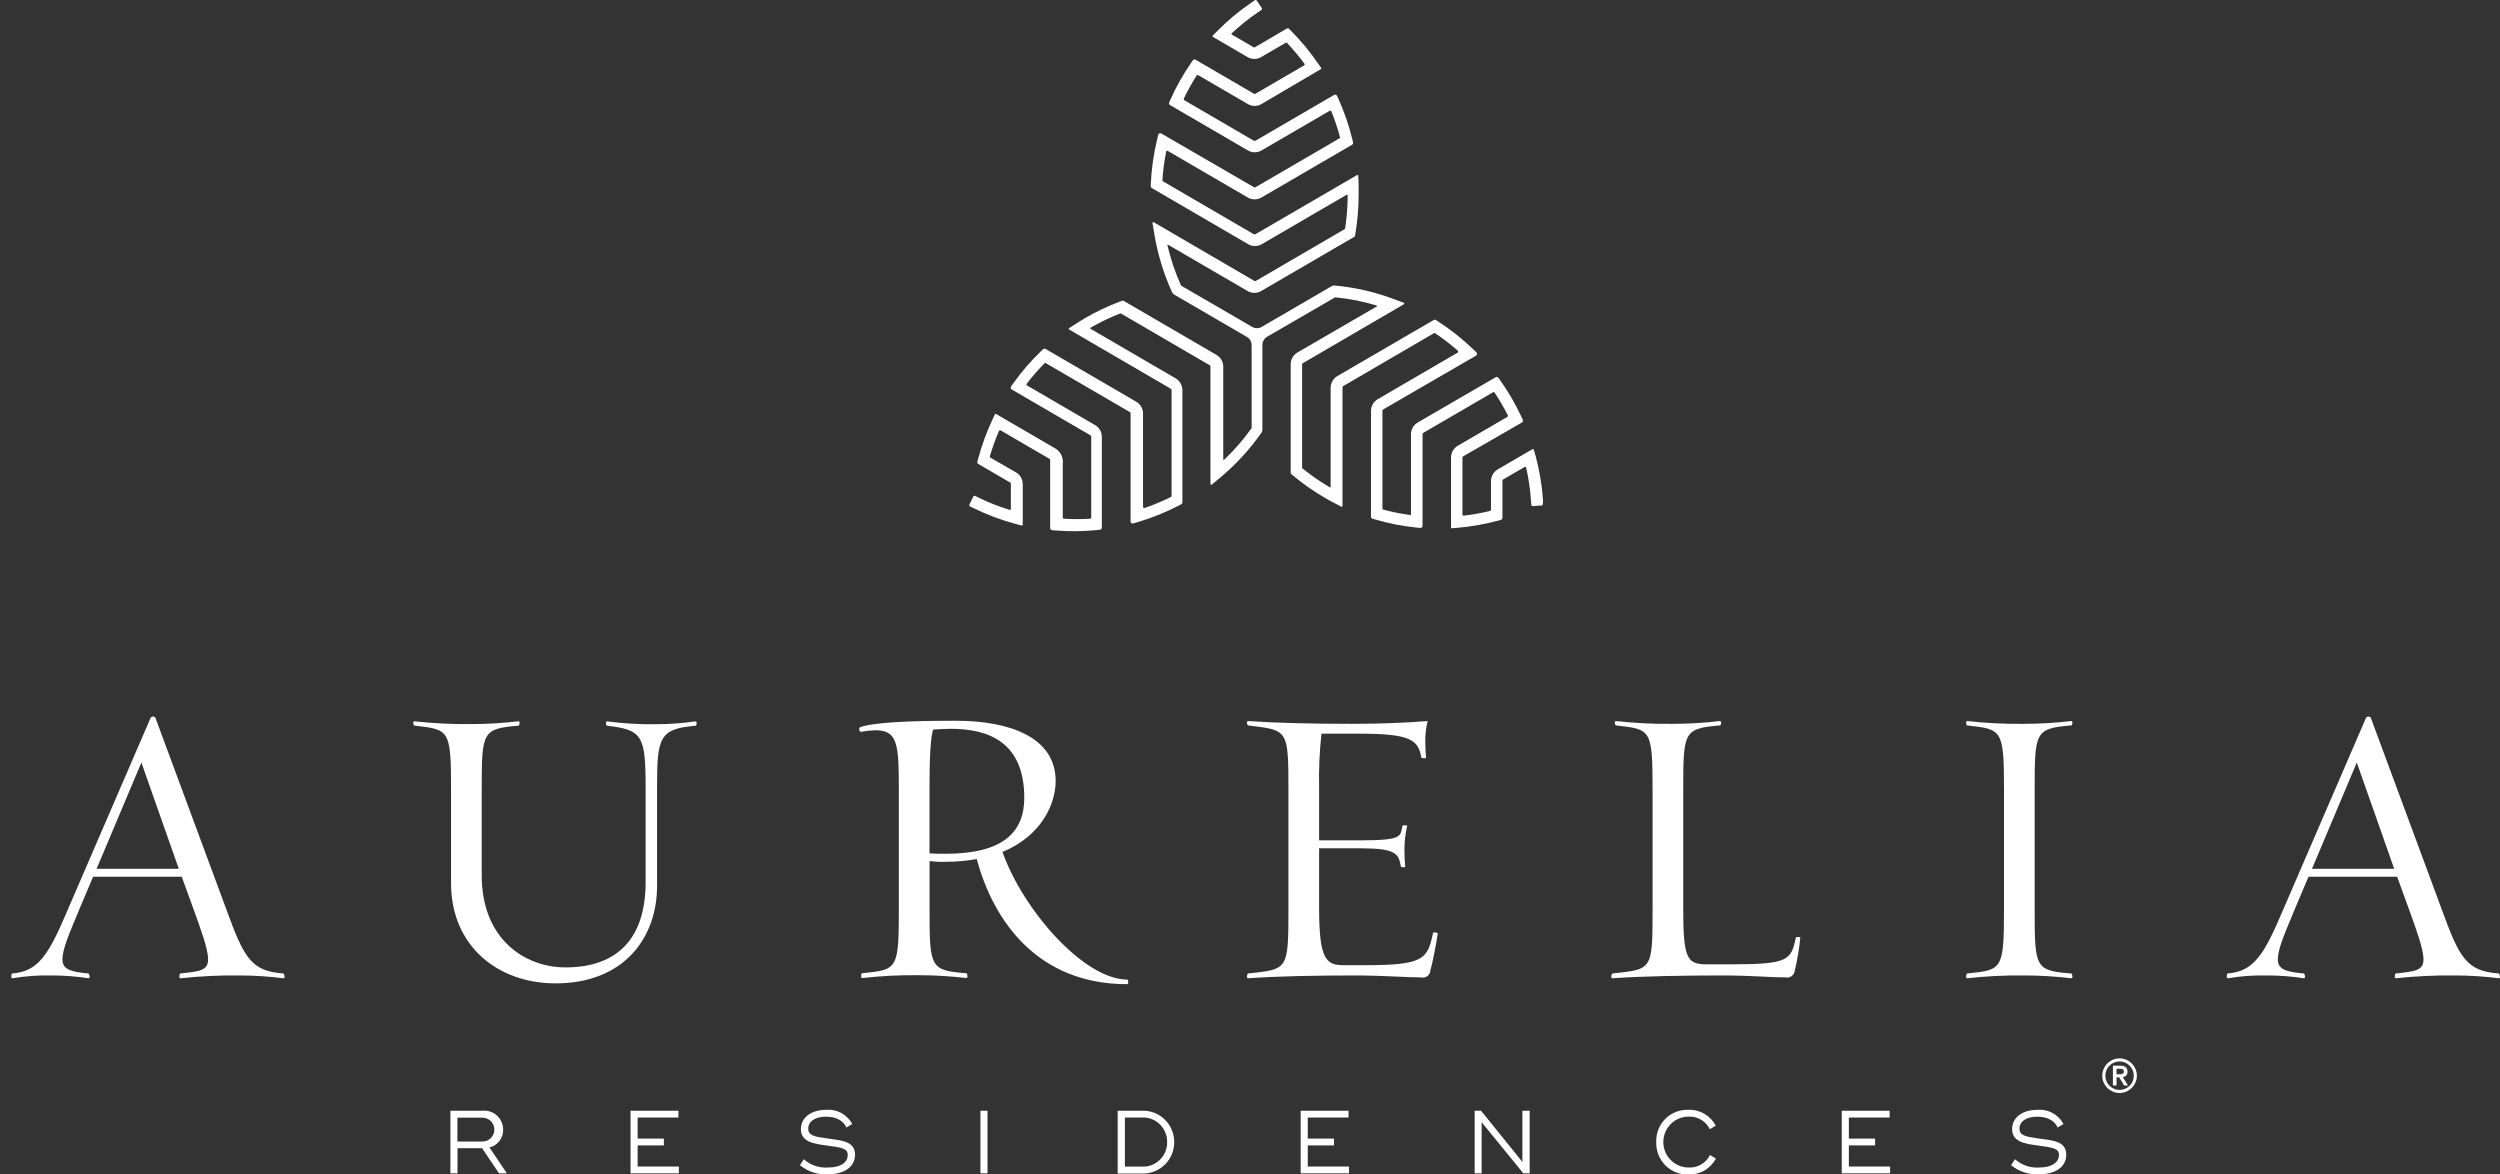 <svg width="215" height="101" viewBox="0 0 215 101" fill="none" xmlns="http://www.w3.org/2000/svg">
<rect x="0" y="0" width="215" height="101" fill="#333333" stroke="none"/>
<g clip-path="url(#clip0)">
<path d="M132.696 42.972C132.604 41.702 132.393 40.445 132.065 39.215L131.903 38.672C131.9 38.661 131.895 38.65 131.888 38.642C131.881 38.633 131.872 38.626 131.861 38.621C131.851 38.617 131.84 38.615 131.828 38.616C131.817 38.616 131.806 38.62 131.796 38.626L128.808 40.368C128.63 40.472 128.482 40.621 128.379 40.801C128.276 40.981 128.223 41.186 128.224 41.393V43.864L128.168 43.935C127.405 44.122 126.631 44.261 125.851 44.35L125.77 44.279V39.379C125.765 39.35 125.771 39.319 125.786 39.293C125.801 39.267 125.824 39.247 125.851 39.236L130.887 36.335C130.926 36.312 130.955 36.275 130.969 36.232C130.982 36.188 130.978 36.141 130.958 36.099L130.821 35.802C130.318 34.725 129.719 33.696 129.032 32.727L128.864 32.492C128.839 32.455 128.8 32.43 128.757 32.42C128.714 32.411 128.669 32.418 128.631 32.44L121.923 36.335C121.745 36.439 121.598 36.588 121.496 36.769C121.394 36.949 121.342 37.153 121.344 37.36V44.217C121.344 44.227 121.342 44.238 121.338 44.247C121.334 44.257 121.328 44.265 121.32 44.272C121.312 44.279 121.303 44.284 121.293 44.287C121.283 44.29 121.273 44.29 121.263 44.289C120.482 44.183 119.708 44.027 118.946 43.822L118.89 43.751V35.346C118.886 35.316 118.891 35.286 118.906 35.26C118.921 35.234 118.944 35.214 118.971 35.203L126.933 30.59C126.958 30.576 126.979 30.557 126.994 30.534C127.01 30.511 127.02 30.484 127.023 30.456C127.027 30.428 127.024 30.399 127.014 30.373C127.005 30.346 126.989 30.323 126.969 30.303L126.7 30.042C125.763 29.14 124.742 28.331 123.651 27.628L123.488 27.52C123.46 27.503 123.428 27.493 123.394 27.493C123.361 27.493 123.329 27.503 123.3 27.52L115.013 32.343C114.835 32.447 114.688 32.597 114.586 32.777C114.485 32.957 114.432 33.161 114.434 33.368V41.87C114.434 41.87 114.434 41.942 114.352 41.901L114.068 41.732C113.349 41.293 112.66 40.807 112.005 40.276L111.98 40.22V31.328C111.983 31.3 111.995 31.273 112.014 31.252C112.033 31.231 112.059 31.216 112.086 31.21L120.724 26.173C120.737 26.167 120.749 26.158 120.757 26.146C120.765 26.134 120.769 26.12 120.769 26.106C120.769 26.092 120.765 26.078 120.757 26.066C120.749 26.054 120.737 26.045 120.724 26.039L119.876 25.722C118.241 25.108 116.532 24.716 114.795 24.558C114.712 24.544 114.626 24.556 114.551 24.594L108.504 28.115C108.38 28.187 108.24 28.225 108.098 28.225C107.955 28.225 107.815 28.187 107.691 28.115L101.594 24.574L101.563 24.538C101.065 23.429 100.675 22.274 100.4 21.089C100.397 21.081 100.396 21.073 100.398 21.065C100.4 21.058 100.405 21.051 100.412 21.046C100.418 21.041 100.426 21.039 100.434 21.039C100.442 21.04 100.449 21.043 100.455 21.048L107.295 25.03C107.472 25.133 107.672 25.187 107.876 25.187C108.081 25.187 108.281 25.133 108.458 25.03L116.451 20.377C116.473 20.366 116.492 20.35 116.507 20.33C116.522 20.311 116.533 20.288 116.537 20.264L116.563 20.1C116.748 18.992 116.842 17.871 116.842 16.748C116.842 16.441 116.842 16.133 116.842 15.826L116.812 15.118C116.812 15.106 116.808 15.094 116.802 15.083C116.796 15.072 116.787 15.063 116.776 15.057C116.765 15.05 116.753 15.047 116.74 15.047C116.728 15.047 116.716 15.051 116.705 15.057L107.976 20.136C107.951 20.152 107.923 20.16 107.894 20.16C107.865 20.16 107.837 20.152 107.813 20.136L100.003 15.585L99.968 15.518C100.02 14.676 100.129 13.839 100.293 13.012L100.4 12.961L107.315 16.989C107.492 17.091 107.693 17.145 107.897 17.145C108.101 17.145 108.302 17.091 108.479 16.989L116.278 12.448C116.312 12.429 116.339 12.399 116.355 12.363C116.371 12.327 116.374 12.287 116.365 12.248L116.309 12.013C116.021 10.824 115.624 9.664 115.125 8.548L114.988 8.246C114.977 8.223 114.963 8.202 114.944 8.185C114.925 8.168 114.903 8.155 114.879 8.147C114.855 8.139 114.83 8.137 114.804 8.14C114.779 8.143 114.755 8.151 114.734 8.164L107.981 12.095C107.957 12.111 107.928 12.119 107.899 12.119C107.87 12.119 107.842 12.111 107.818 12.095L101.827 8.605L101.797 8.507C102.134 7.801 102.514 7.116 102.935 6.457H103.032L107.32 8.953C107.496 9.056 107.696 9.11 107.899 9.11C108.103 9.11 108.302 9.056 108.479 8.953L113.611 5.935C113.617 5.928 113.623 5.92 113.626 5.911C113.63 5.902 113.632 5.893 113.632 5.883C113.632 5.874 113.63 5.864 113.626 5.856C113.623 5.847 113.617 5.839 113.611 5.832L113.367 5.479C112.678 4.472 111.901 3.53 111.045 2.665L110.872 2.491C110.844 2.462 110.808 2.443 110.768 2.437C110.728 2.432 110.688 2.44 110.653 2.46L107.95 4.049C107.927 4.069 107.897 4.081 107.866 4.081C107.835 4.081 107.806 4.069 107.782 4.049L105.958 2.983C105.908 2.952 105.862 2.906 105.958 2.834C106.648 2.191 107.385 1.601 108.164 1.071L108.458 0.866C108.475 0.86 108.49 0.849 108.502 0.836C108.514 0.822 108.522 0.807 108.527 0.789C108.532 0.772 108.533 0.754 108.53 0.736C108.527 0.718 108.52 0.701 108.509 0.687L108.092 0.067C108.084 0.051 108.072 0.037 108.057 0.026C108.042 0.015 108.026 0.007 108.008 0.003C107.99 -0.001 107.971 -0.001 107.954 0.003C107.936 0.007 107.919 0.015 107.904 0.026L107.605 0.231C106.56 0.946 105.585 1.759 104.693 2.66L104.302 3.055C104.293 3.061 104.287 3.07 104.282 3.08C104.277 3.089 104.275 3.1 104.275 3.111C104.275 3.122 104.277 3.133 104.282 3.142C104.287 3.152 104.293 3.161 104.302 3.167L107.29 4.91C107.467 5.014 107.669 5.068 107.874 5.068C108.079 5.068 108.281 5.014 108.458 4.91L110.577 3.675H110.669C111.214 4.249 111.723 4.856 112.193 5.494V5.602L107.986 8.051C107.963 8.07 107.934 8.079 107.904 8.079C107.875 8.079 107.846 8.07 107.823 8.051L102.818 5.135C102.779 5.112 102.732 5.105 102.688 5.115C102.643 5.126 102.604 5.153 102.579 5.192L102.391 5.468C101.727 6.439 101.151 7.468 100.669 8.543L100.552 8.81C100.534 8.851 100.531 8.897 100.545 8.94C100.56 8.983 100.589 9.019 100.628 9.04L107.325 12.94C107.502 13.043 107.703 13.098 107.907 13.098C108.111 13.098 108.312 13.043 108.489 12.94L114.378 9.512L114.485 9.548C114.784 10.284 115.037 11.039 115.242 11.808L115.206 11.89L107.991 16.092C107.968 16.11 107.939 16.12 107.91 16.12C107.88 16.12 107.851 16.11 107.828 16.092L99.871 11.48C99.847 11.465 99.82 11.457 99.792 11.455C99.764 11.453 99.736 11.458 99.711 11.469C99.685 11.48 99.662 11.496 99.644 11.518C99.626 11.54 99.613 11.565 99.607 11.592L99.52 11.956C99.212 13.227 99.027 14.524 98.967 15.831V16.01C98.965 16.043 98.973 16.076 98.989 16.105C99.005 16.134 99.029 16.158 99.058 16.174L107.346 21.002C107.522 21.105 107.723 21.159 107.927 21.159C108.132 21.159 108.332 21.105 108.509 21.002L115.831 16.738C115.831 16.738 115.897 16.738 115.897 16.794C115.897 16.851 115.897 17.076 115.897 17.127C115.879 17.974 115.806 18.817 115.679 19.654L115.643 19.705L108.021 24.148C107.998 24.166 107.969 24.175 107.94 24.175C107.911 24.175 107.882 24.166 107.859 24.148L99.221 19.111C99.209 19.103 99.195 19.099 99.181 19.1C99.167 19.101 99.153 19.105 99.142 19.113C99.131 19.122 99.122 19.133 99.117 19.146C99.112 19.159 99.111 19.174 99.114 19.188L99.266 20.09C99.551 21.826 100.063 23.517 100.791 25.117C100.819 25.197 100.873 25.265 100.943 25.312L107.234 28.976C107.358 29.048 107.46 29.152 107.532 29.277C107.603 29.402 107.641 29.544 107.64 29.688V36.776V36.817C106.938 37.805 106.141 38.721 105.262 39.554L105.201 39.528V31.549C105.203 31.341 105.15 31.137 105.049 30.957C104.947 30.777 104.8 30.628 104.622 30.524L96.629 25.87C96.607 25.859 96.583 25.853 96.558 25.853C96.533 25.853 96.509 25.859 96.487 25.87L96.335 25.927C95.291 26.318 94.281 26.796 93.316 27.357C93.052 27.51 92.808 27.674 92.539 27.838L91.95 28.218C91.939 28.224 91.93 28.233 91.924 28.244C91.918 28.254 91.915 28.267 91.915 28.279C91.915 28.291 91.918 28.303 91.924 28.314C91.93 28.325 91.939 28.334 91.95 28.34L100.674 33.424C100.7 33.437 100.722 33.458 100.736 33.484C100.751 33.509 100.757 33.538 100.755 33.568V42.664L100.715 42.731C99.965 43.106 99.191 43.43 98.397 43.7L98.301 43.628V35.572C98.302 35.364 98.248 35.16 98.145 34.98C98.043 34.8 97.895 34.65 97.717 34.547L89.917 30.006C89.884 29.986 89.845 29.978 89.806 29.983C89.767 29.987 89.732 30.005 89.704 30.032L89.531 30.196C88.652 31.043 87.852 31.972 87.143 32.968L86.955 33.235C86.94 33.255 86.93 33.278 86.925 33.303C86.919 33.328 86.919 33.353 86.925 33.378C86.93 33.403 86.94 33.426 86.955 33.446C86.97 33.467 86.989 33.483 87.011 33.496L93.763 37.427C93.79 37.44 93.811 37.461 93.826 37.486C93.84 37.512 93.847 37.541 93.845 37.57V44.535L93.779 44.607C93.005 44.655 92.23 44.655 91.457 44.607L91.396 44.54V39.923C91.433 39.669 91.398 39.411 91.296 39.177C91.193 38.943 91.027 38.743 90.816 38.6L85.664 35.602C85.656 35.597 85.646 35.594 85.636 35.592C85.626 35.591 85.616 35.592 85.606 35.595C85.597 35.598 85.588 35.603 85.58 35.609C85.573 35.616 85.567 35.624 85.562 35.633L85.385 36.007C84.861 37.116 84.438 38.27 84.119 39.456L84.053 39.697C84.042 39.736 84.044 39.776 84.059 39.814C84.074 39.851 84.1 39.882 84.135 39.902L86.853 41.486C86.881 41.496 86.905 41.516 86.92 41.542C86.935 41.569 86.94 41.599 86.934 41.629V43.756C86.934 43.817 86.934 43.874 86.817 43.843C85.921 43.569 85.046 43.226 84.201 42.818L83.881 42.659C83.867 42.648 83.85 42.641 83.833 42.637C83.816 42.634 83.798 42.634 83.781 42.639C83.763 42.643 83.748 42.651 83.734 42.663C83.721 42.675 83.71 42.689 83.703 42.705L83.378 43.377C83.368 43.392 83.362 43.41 83.36 43.429C83.358 43.447 83.36 43.465 83.366 43.483C83.372 43.501 83.381 43.517 83.394 43.53C83.406 43.544 83.422 43.554 83.439 43.561L83.769 43.72C84.91 44.277 86.101 44.723 87.326 45.053L87.864 45.196C87.875 45.199 87.887 45.2 87.898 45.198C87.909 45.196 87.919 45.191 87.928 45.184C87.937 45.177 87.944 45.168 87.949 45.157C87.954 45.147 87.956 45.136 87.956 45.124V41.645C87.957 41.437 87.903 41.232 87.801 41.052C87.698 40.872 87.55 40.723 87.371 40.62L85.156 39.349L85.12 39.267C85.341 38.506 85.61 37.759 85.923 37.032L86.025 36.996L90.232 39.446C90.26 39.457 90.283 39.477 90.297 39.503C90.312 39.529 90.318 39.56 90.313 39.589V45.416C90.313 45.461 90.33 45.505 90.36 45.538C90.39 45.571 90.431 45.592 90.476 45.596L90.796 45.621C91.967 45.716 93.144 45.704 94.312 45.586L94.597 45.555C94.641 45.551 94.683 45.53 94.713 45.497C94.743 45.464 94.76 45.42 94.759 45.375V37.581C94.761 37.373 94.708 37.168 94.605 36.988C94.503 36.808 94.354 36.658 94.175 36.556L88.286 33.127V33.019C88.768 32.389 89.289 31.79 89.846 31.226H89.932L97.148 35.428C97.175 35.439 97.198 35.459 97.213 35.486C97.228 35.512 97.233 35.542 97.229 35.572V44.842C97.228 44.87 97.235 44.898 97.247 44.924C97.259 44.949 97.277 44.971 97.299 44.988C97.322 45.005 97.348 45.016 97.375 45.021C97.403 45.026 97.431 45.025 97.457 45.017L97.818 44.909C99.061 44.544 100.266 44.058 101.416 43.459L101.589 43.366C101.618 43.351 101.642 43.329 101.659 43.301C101.676 43.273 101.685 43.24 101.685 43.208V33.563C101.687 33.355 101.634 33.151 101.532 32.971C101.431 32.791 101.283 32.642 101.106 32.538L93.784 28.274C93.784 28.274 93.728 28.228 93.784 28.187L94.073 28.023C94.803 27.618 95.559 27.262 96.335 26.957H96.396L104.017 31.4C104.044 31.412 104.067 31.432 104.082 31.458C104.096 31.484 104.102 31.514 104.099 31.544V41.619C104.098 41.633 104.102 41.646 104.109 41.658C104.116 41.67 104.127 41.679 104.139 41.685C104.151 41.691 104.165 41.693 104.179 41.691C104.192 41.69 104.205 41.684 104.216 41.675L104.917 41.091C106.268 39.969 107.464 38.669 108.474 37.227C108.528 37.162 108.56 37.081 108.565 36.996V29.673C108.565 29.529 108.602 29.387 108.673 29.262C108.745 29.137 108.848 29.033 108.971 28.961L114.815 25.573H114.861C116.066 25.691 117.258 25.928 118.417 26.28V26.347L111.578 30.314C111.4 30.418 111.253 30.567 111.152 30.747C111.05 30.927 110.997 31.131 110.999 31.338V40.64C110.997 40.665 111.001 40.69 111.011 40.713C111.021 40.737 111.036 40.757 111.055 40.773L111.182 40.881C112.04 41.597 112.956 42.24 113.921 42.803C114.185 42.956 114.429 43.1 114.723 43.243L115.348 43.571C115.36 43.578 115.372 43.581 115.385 43.581C115.398 43.581 115.411 43.577 115.422 43.57C115.432 43.563 115.441 43.554 115.447 43.542C115.453 43.531 115.456 43.518 115.455 43.505V33.337C115.452 33.308 115.459 33.278 115.473 33.252C115.488 33.227 115.51 33.206 115.536 33.194L123.331 28.648H123.407C124.105 29.115 124.77 29.628 125.399 30.185V30.303L118.483 34.331C118.306 34.436 118.159 34.586 118.058 34.766C117.956 34.945 117.903 35.149 117.904 35.356V44.432C117.904 44.471 117.916 44.51 117.939 44.541C117.962 44.572 117.994 44.596 118.031 44.607L118.26 44.673C119.422 45.015 120.612 45.249 121.817 45.37L122.142 45.401C122.167 45.404 122.192 45.401 122.216 45.394C122.24 45.386 122.262 45.373 122.281 45.356C122.3 45.339 122.315 45.319 122.325 45.295C122.335 45.272 122.34 45.247 122.34 45.222V37.36C122.338 37.331 122.345 37.301 122.359 37.276C122.374 37.25 122.395 37.23 122.421 37.217L128.412 33.727H128.509C128.943 34.373 129.336 35.045 129.687 35.741L129.657 35.838L125.368 38.334C125.19 38.438 125.043 38.587 124.941 38.767C124.839 38.947 124.787 39.151 124.789 39.359V45.36C124.789 45.37 124.791 45.38 124.795 45.389C124.799 45.398 124.805 45.406 124.812 45.413C124.819 45.419 124.827 45.425 124.837 45.428C124.846 45.431 124.856 45.432 124.865 45.432L125.282 45.396C126.484 45.297 127.674 45.089 128.839 44.776L129.078 44.709C129.116 44.699 129.149 44.676 129.173 44.645C129.197 44.613 129.21 44.575 129.21 44.535V41.368C129.204 41.338 129.21 41.307 129.224 41.281C129.239 41.255 129.263 41.235 129.291 41.224L131.115 40.163C131.166 40.133 131.227 40.117 131.252 40.225C131.461 41.149 131.598 42.088 131.664 43.033L131.689 43.392C131.687 43.41 131.689 43.429 131.694 43.446C131.7 43.463 131.71 43.479 131.723 43.492C131.735 43.505 131.751 43.515 131.768 43.52C131.785 43.526 131.804 43.528 131.822 43.525L132.558 43.474C132.576 43.474 132.594 43.47 132.611 43.463C132.627 43.456 132.642 43.445 132.654 43.431C132.666 43.418 132.675 43.402 132.68 43.384C132.686 43.367 132.688 43.349 132.685 43.331L132.696 42.972Z" fill="white"/>
<path d="M24.355 84.129C23.099 83.969 21.835 83.889 20.569 83.888C18.887 83.87 17.206 83.951 15.534 84.129C15.366 84.165 15.432 83.755 15.498 83.719C17.119 83.55 17.896 83.478 17.896 82.525C17.896 81.572 17.256 79.901 16.646 78.195L15.63 75.397H8.008L6.824 78.195C5.981 80.245 5.371 81.572 5.371 82.525C5.371 83.345 6.047 83.581 7.602 83.719C7.703 83.755 7.77 84.16 7.602 84.129C6.551 83.967 5.489 83.886 4.426 83.888C3.305 83.863 2.184 83.944 1.078 84.129C0.91 84.165 0.976 83.755 1.042 83.719C3.308 83.55 4.187 82.115 5.844 78.195L12.957 61.724C12.981 61.692 13.012 61.666 13.047 61.648C13.082 61.63 13.121 61.621 13.161 61.621C13.2 61.621 13.239 61.63 13.274 61.648C13.309 61.666 13.34 61.692 13.364 61.724L19.461 78.195C20.986 82.387 21.59 83.514 24.365 83.719C24.456 83.75 24.558 84.16 24.355 84.129ZM12.16 65.578L8.308 74.715H15.376L12.16 65.578Z" fill="white"/>
<path d="M56.508 67.658V76.181C56.508 80.752 53.566 84.57 47.784 84.57C42.815 84.57 38.79 81.367 38.79 75.945V67.966C38.79 62.713 38.653 62.748 35.645 62.405C35.543 62.405 35.477 61.995 35.645 62.031C37.249 62.208 38.863 62.289 40.477 62.272C41.844 62.272 43.21 62.192 44.568 62.031C44.771 61.995 44.669 62.405 44.603 62.405C41.458 62.677 41.427 62.918 41.427 67.966V75.284C41.427 80.808 45.182 83.197 48.627 83.197C53.16 83.197 55.523 80.634 55.523 75.868V67.668C55.523 63.235 55.218 62.759 52.21 62.415C52.108 62.415 52.042 62.005 52.245 62.041C53.623 62.223 55.012 62.303 56.402 62.282C57.532 62.283 58.661 62.203 59.781 62.041C59.984 62.005 59.918 62.415 59.816 62.415C56.701 62.677 56.508 63.43 56.508 67.658Z" fill="white"/>
<path d="M96.914 84.637C89.292 84.637 85.451 79.281 83.998 73.874C83.127 74.035 82.245 74.115 81.36 74.115C80.887 74.132 80.413 74.11 79.943 74.049V78.174C79.943 83.222 79.978 83.458 83.118 83.699C83.184 83.735 83.286 84.139 83.083 84.109C81.725 83.948 80.359 83.868 78.993 83.868C77.378 83.849 75.765 83.93 74.16 84.109C73.993 84.145 74.059 83.735 74.125 83.699C77.174 83.391 77.3 83.427 77.3 78.174V67.924C77.3 63.968 77.199 62.8 75.268 62.8C74.849 62.818 74.431 62.864 74.018 62.938C73.916 62.938 73.815 62.6 73.983 62.528C75.334 62.087 78.581 61.985 82.199 61.985C86.929 61.985 90.786 63.451 90.786 67.166C90.786 69.078 89.638 71.84 86.213 73.27C87.971 78.246 93.21 84.247 96.965 84.247C97.01 84.232 97.112 84.637 96.914 84.637ZM81.767 62.677C81.223 62.677 80.822 62.713 80.243 62.743C80.039 63.425 79.938 65.029 79.938 67.617V73.388C80.476 73.424 80.715 73.424 81.325 73.424C86.33 73.424 88.088 71.517 88.088 68.616C88.088 63.871 85.08 62.677 81.767 62.677Z" fill="white"/>
<path d="M123.016 83.442C123.012 83.541 122.986 83.636 122.941 83.723C122.896 83.81 122.832 83.886 122.754 83.945C122.676 84.004 122.586 84.044 122.491 84.064C122.396 84.083 122.297 84.081 122.203 84.058C120.983 84.058 118.89 83.888 116.456 83.888C113.143 83.888 109.764 83.955 107.361 84.129C107.157 84.165 107.259 83.755 107.325 83.719C110.74 83.345 110.806 83.478 110.806 78.195V67.945C110.806 62.626 110.74 62.82 107.325 62.385C107.259 62.385 107.157 61.975 107.361 62.011C109.759 62.18 112.95 62.251 116.319 62.251C118.753 62.251 120.983 62.149 122.777 62.011C122.629 62.612 122.561 63.231 122.574 63.85C122.574 64.189 122.609 64.875 122.64 65.147C122.64 65.249 122.233 65.213 122.233 65.147C121.964 63.609 121.288 63.097 116.893 63.097H113.646C113.476 64.649 113.409 66.21 113.443 67.771V72.27H116.959C120.678 72.27 120.409 71.927 120.612 71.01C120.743 70.958 120.888 70.958 121.019 71.01C120.857 71.714 120.777 72.434 120.78 73.157C120.78 73.531 120.816 74.249 120.846 74.52C120.882 74.623 120.475 74.587 120.475 74.52C120.272 73.429 120.104 72.952 116.959 72.952H113.443V78.031C113.443 82.597 114.053 83.007 115.607 83.007H117.33C122.467 83.007 122.772 82.494 123.244 80.209C123.312 80.184 123.385 80.178 123.456 80.189C123.527 80.201 123.594 80.231 123.651 80.275C123.519 81.162 123.219 82.73 123.016 83.442Z" fill="white"/>
<path d="M154.357 83.442C154.35 83.54 154.323 83.634 154.277 83.72C154.231 83.805 154.167 83.88 154.09 83.938C154.013 83.996 153.924 84.037 153.83 84.058C153.735 84.079 153.638 84.078 153.544 84.058C152.329 84.058 150.536 83.888 148.102 83.888C144.753 83.888 141.105 83.955 138.671 84.129C138.503 84.165 138.569 83.755 138.671 83.719C142.086 83.345 142.121 83.478 142.121 78.195V67.945C142.121 62.692 141.984 62.728 138.976 62.385C138.874 62.385 138.808 61.975 138.976 62.011C140.58 62.188 142.194 62.268 143.808 62.251C145.175 62.252 146.541 62.171 147.898 62.011C148.102 61.975 148 62.385 147.934 62.385C144.789 62.656 144.758 62.897 144.758 67.945V78.195C144.758 82.489 145.099 82.935 146.821 82.935H148.671C153.879 82.935 154.011 82.592 154.453 80.614C154.453 80.578 154.86 80.547 154.824 80.65C154.735 81.591 154.578 82.524 154.357 83.442Z" fill="white"/>
<path d="M174.036 83.888C172.422 83.87 170.808 83.95 169.204 84.129C169.001 84.165 169.102 83.755 169.168 83.719C172.176 83.412 172.344 83.448 172.344 78.195V67.945C172.344 62.692 172.176 62.728 169.168 62.385C169.102 62.385 169.001 61.975 169.204 62.011C170.808 62.19 172.422 62.27 174.036 62.251C175.403 62.25 176.769 62.17 178.126 62.011C178.294 61.975 178.228 62.385 178.126 62.385C175.017 62.656 174.981 62.897 174.981 67.945V78.195C174.981 83.243 175.017 83.478 178.126 83.719C178.228 83.755 178.294 84.16 178.126 84.129C176.769 83.97 175.403 83.889 174.036 83.888Z" fill="white"/>
<path d="M214.879 84.129C213.623 83.969 212.359 83.889 211.093 83.888C209.411 83.87 207.73 83.951 206.058 84.129C205.89 84.165 205.956 83.755 206.022 83.719C207.643 83.55 208.42 83.478 208.42 82.525C208.42 81.572 207.78 79.901 207.17 78.195L206.154 75.397H198.532L197.348 78.195C196.505 80.245 195.895 81.572 195.895 82.525C195.895 83.345 196.571 83.581 198.126 83.719C198.228 83.755 198.294 84.16 198.126 84.129C197.075 83.967 196.013 83.886 194.95 83.888C193.829 83.863 192.708 83.944 191.602 84.129C191.434 84.165 191.5 83.755 191.566 83.719C193.832 83.55 194.711 82.115 196.368 78.195L203.481 61.724C203.505 61.692 203.536 61.666 203.571 61.648C203.606 61.63 203.645 61.621 203.685 61.621C203.724 61.621 203.763 61.63 203.798 61.648C203.834 61.666 203.864 61.692 203.888 61.724L209.985 78.195C211.51 82.387 212.114 83.514 214.889 83.719C214.98 83.75 215.082 84.16 214.879 84.129ZM202.684 65.578L198.832 74.715H205.9L202.684 65.578Z" fill="white"/>
<path d="M43.572 100.877V100.908H42.916L41.458 98.745H39.344V100.908H38.734V95.522H41.529C41.751 95.505 41.973 95.534 42.183 95.608C42.393 95.681 42.586 95.798 42.749 95.95C42.913 96.101 43.044 96.286 43.133 96.491C43.223 96.696 43.27 96.917 43.272 97.141C43.281 97.495 43.169 97.841 42.954 98.122C42.739 98.402 42.435 98.599 42.093 98.679L43.572 100.877ZM39.339 98.171H41.498C41.768 98.171 42.026 98.063 42.217 97.871C42.408 97.679 42.515 97.418 42.515 97.146C42.515 96.874 42.408 96.614 42.217 96.421C42.026 96.229 41.768 96.121 41.498 96.121H39.339V98.171Z" fill="white"/>
<path d="M58.383 100.329V100.908H54.227V95.522H58.343V96.106H54.837V97.92H57.093V98.504H54.837V100.323H58.393L58.383 100.329Z" fill="white"/>
<path d="M68.79 100.206L69.125 99.693C69.408 99.946 69.738 100.139 70.095 100.261C70.453 100.383 70.831 100.433 71.208 100.406C72.27 100.406 72.905 99.99 72.905 99.319C72.905 98.771 72.423 98.689 71.071 98.509C70.024 98.371 68.876 98.217 68.876 97.105C68.876 96.111 69.755 95.445 71.056 95.445C71.506 95.406 71.958 95.501 72.356 95.718C72.754 95.935 73.081 96.264 73.297 96.665L72.788 96.967C72.58 96.454 72.006 96.034 71.035 96.034C70.065 96.034 69.511 96.465 69.511 97.059C69.511 97.654 70.019 97.751 71.162 97.91C72.306 98.069 73.535 98.125 73.535 99.299C73.535 100.385 72.555 100.99 71.208 100.99C70.333 101.041 69.471 100.761 68.79 100.206Z" fill="white"/>
<path d="M84.927 95.522V100.908H84.318V95.522H84.927Z" fill="white"/>
<path d="M100.984 98.222C100.984 98.587 100.911 98.948 100.769 99.284C100.628 99.62 100.42 99.923 100.159 100.175C99.898 100.427 99.588 100.624 99.25 100.752C98.911 100.881 98.551 100.939 98.189 100.923H96.121V95.522H98.189C98.551 95.506 98.911 95.564 99.25 95.692C99.588 95.821 99.898 96.017 100.159 96.27C100.42 96.522 100.628 96.825 100.769 97.161C100.911 97.496 100.984 97.858 100.984 98.222ZM100.374 98.222C100.379 97.936 100.325 97.652 100.216 97.388C100.107 97.123 99.945 96.885 99.741 96.686C99.536 96.487 99.293 96.333 99.027 96.234C98.761 96.134 98.478 96.09 98.194 96.106H96.741V100.329H98.194C98.477 100.345 98.76 100.302 99.026 100.203C99.291 100.104 99.534 99.951 99.739 99.754C99.943 99.556 100.105 99.318 100.214 99.055C100.324 98.791 100.378 98.508 100.374 98.222Z" fill="white"/>
<path d="M116.014 100.329V100.908H111.858V95.522H115.973V96.106H112.467V97.92H114.723V98.504H112.467V100.323H116.024L116.014 100.329Z" fill="white"/>
<path d="M131.552 95.522V100.908H131.009L127.421 96.511V100.908H126.822V95.522H127.37L130.927 99.929V95.522H131.537H131.552Z" fill="white"/>
<path d="M142.436 98.222C142.422 97.854 142.483 97.486 142.617 97.142C142.75 96.799 142.952 96.487 143.211 96.226C143.47 95.965 143.779 95.761 144.12 95.627C144.46 95.492 144.825 95.43 145.19 95.445C145.672 95.422 146.149 95.539 146.568 95.78C146.986 96.022 147.328 96.378 147.553 96.808L147.045 97.11C146.878 96.77 146.615 96.486 146.29 96.294C145.965 96.101 145.592 96.009 145.216 96.029C144.64 96.029 144.088 96.259 143.681 96.67C143.274 97.08 143.046 97.637 143.046 98.217C143.046 98.797 143.274 99.354 143.681 99.764C144.088 100.175 144.64 100.405 145.216 100.405C145.593 100.428 145.969 100.339 146.297 100.148C146.625 99.958 146.89 99.675 147.06 99.334L147.568 99.637C147.339 100.067 146.995 100.424 146.574 100.666C146.154 100.908 145.674 101.025 145.19 101.005C144.825 101.016 144.461 100.952 144.122 100.816C143.782 100.68 143.474 100.476 143.216 100.215C142.958 99.954 142.755 99.643 142.621 99.3C142.487 98.957 142.424 98.591 142.436 98.222Z" fill="white"/>
<path d="M162.548 100.329V100.908H158.391V95.522H162.507V96.106H159.001V97.92H161.257V98.504H159.001V100.323H162.558L162.548 100.329Z" fill="white"/>
<path d="M172.954 100.206L173.289 99.693C173.572 99.946 173.902 100.139 174.26 100.261C174.617 100.383 174.996 100.433 175.372 100.406C176.434 100.406 177.07 99.99 177.07 99.319C177.07 98.771 176.587 98.689 175.235 98.509C174.188 98.371 173.04 98.217 173.04 97.105C173.04 96.111 173.919 95.445 175.22 95.445C175.671 95.406 176.122 95.501 176.52 95.718C176.918 95.935 177.245 96.264 177.461 96.665L176.953 96.967C176.744 96.454 176.17 96.034 175.2 96.034C174.229 96.034 173.675 96.465 173.675 97.059C173.675 97.654 174.183 97.751 175.327 97.91C176.47 98.069 177.7 98.125 177.7 99.299C177.7 100.385 176.719 100.99 175.372 100.99C174.498 101.041 173.635 100.761 172.954 100.206Z" fill="white"/>
<path d="M181.71 91.649H182.366C182.572 91.649 182.722 91.693 182.818 91.781C182.917 91.869 182.966 91.996 182.966 92.161C182.966 92.311 182.928 92.423 182.85 92.497C182.773 92.572 182.676 92.616 182.558 92.629L183.002 93.349H182.674L182.25 92.653H182.022V93.349H181.71V91.649ZM182.022 92.389H182.25C182.298 92.389 182.346 92.388 182.394 92.385C182.442 92.38 182.485 92.369 182.522 92.353C182.562 92.337 182.594 92.313 182.618 92.281C182.642 92.249 182.654 92.205 182.654 92.149C182.654 92.093 182.642 92.049 182.618 92.017C182.594 91.985 182.562 91.961 182.522 91.945C182.485 91.929 182.442 91.92 182.394 91.917C182.346 91.915 182.298 91.913 182.25 91.913H182.022V92.389ZM180.794 92.509C180.794 92.304 180.833 92.112 180.91 91.933C180.99 91.752 181.097 91.595 181.23 91.461C181.366 91.325 181.524 91.219 181.702 91.141C181.884 91.061 182.077 91.021 182.282 91.021C182.488 91.021 182.68 91.061 182.858 91.141C183.04 91.219 183.197 91.325 183.33 91.461C183.466 91.595 183.573 91.752 183.65 91.933C183.73 92.112 183.77 92.304 183.77 92.509C183.77 92.715 183.73 92.908 183.65 93.089C183.573 93.268 183.466 93.425 183.33 93.561C183.197 93.695 183.04 93.801 182.858 93.881C182.68 93.959 182.488 93.997 182.282 93.997C182.077 93.997 181.884 93.959 181.702 93.881C181.524 93.801 181.366 93.695 181.23 93.561C181.097 93.425 180.99 93.268 180.91 93.089C180.833 92.908 180.794 92.715 180.794 92.509ZM181.058 92.509C181.058 92.677 181.09 92.836 181.154 92.985C181.218 93.135 181.305 93.265 181.414 93.377C181.526 93.487 181.657 93.573 181.806 93.637C181.956 93.701 182.114 93.733 182.282 93.733C182.45 93.733 182.609 93.701 182.758 93.637C182.908 93.573 183.037 93.487 183.146 93.377C183.258 93.265 183.346 93.135 183.41 92.985C183.474 92.836 183.506 92.677 183.506 92.509C183.506 92.341 183.474 92.183 183.41 92.033C183.346 91.884 183.258 91.755 183.146 91.645C183.037 91.533 182.908 91.445 182.758 91.381C182.609 91.317 182.45 91.285 182.282 91.285C182.114 91.285 181.956 91.317 181.806 91.381C181.657 91.445 181.526 91.533 181.414 91.645C181.305 91.755 181.218 91.884 181.154 92.033C181.09 92.183 181.058 92.341 181.058 92.509Z" fill="white"/>
</g>
<defs>
<clipPath id="clip0">
<rect width="214.009" height="101" fill="white" transform="translate(0.986)"/>
</clipPath>
</defs>
</svg>
